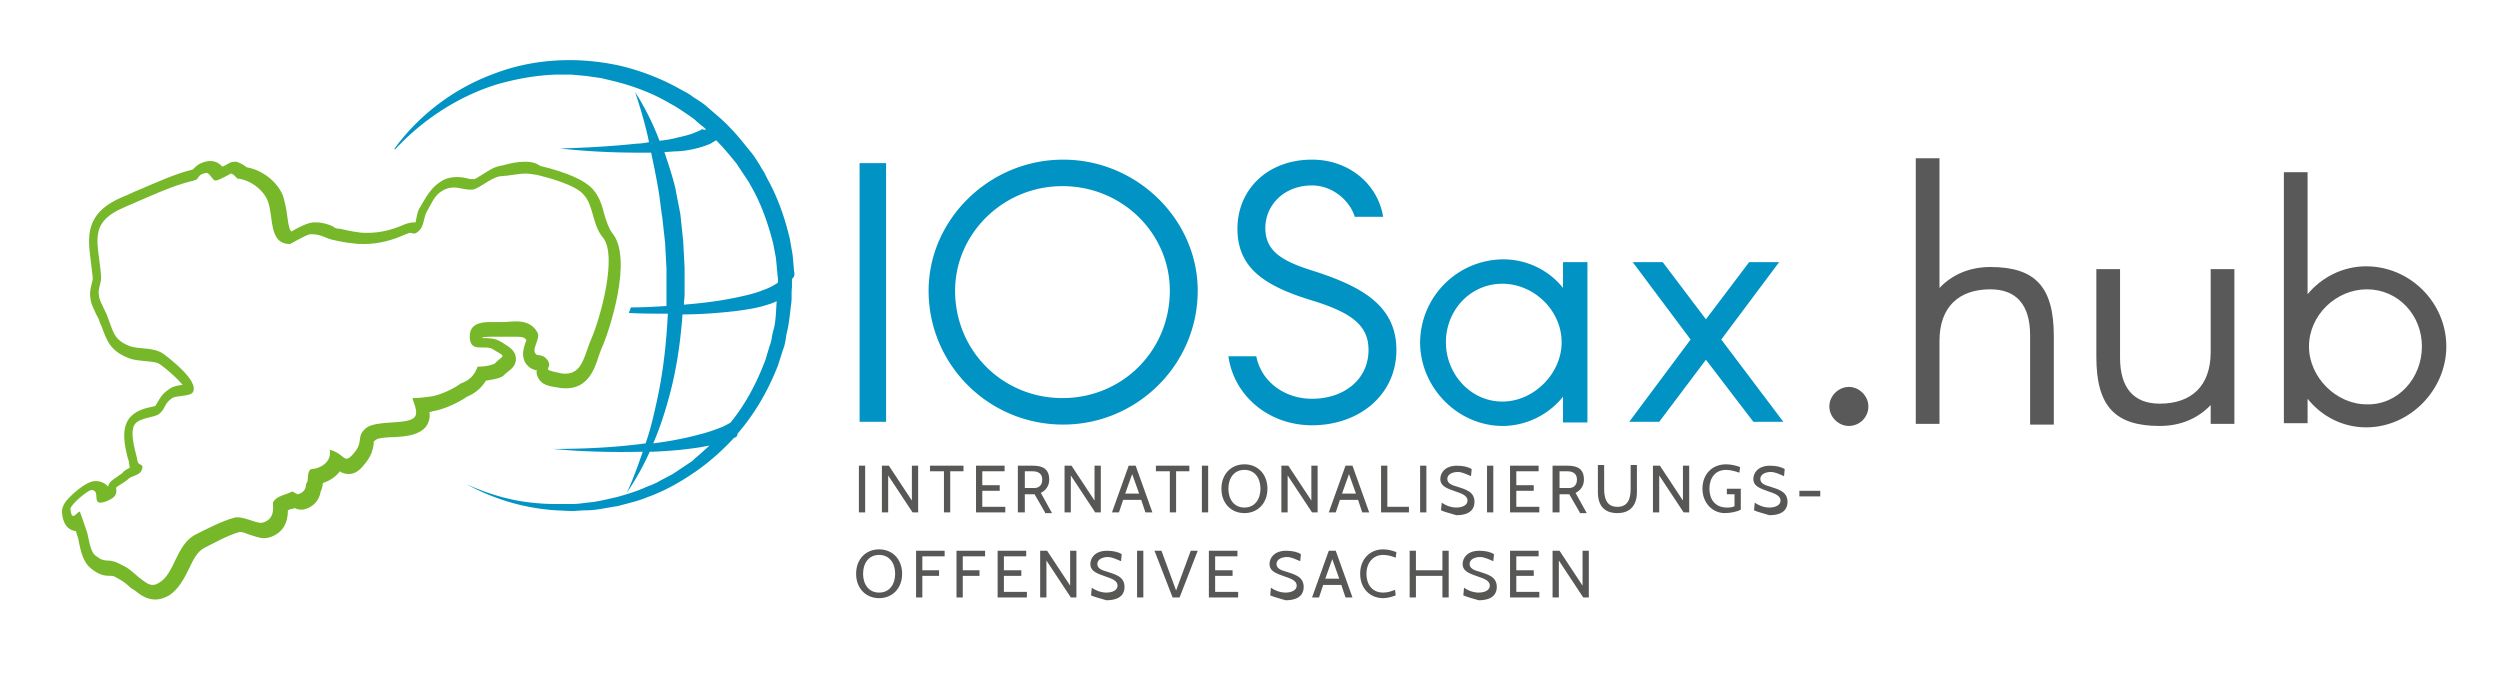<svg xmlns="http://www.w3.org/2000/svg" xml:space="preserve" id="Ebene_1" x="0" y="0" style="enable-background:new 0 0 358.6 96.7" version="1.1" viewBox="0 0 358.6 96.7">
  <style>
    .st1{fill:#575756}.st2{fill:#0093c3}.st3{fill:#5a5959}
  </style>
  <path d="M75.4 24.9c.5 0 1.1.1 1.7.2 1.6.4 5.4 1.4 6.6 2.8 1.5 1.6 1.2 4.3 2.8 6.2 2.1 2.6-.4 11.5-1.6 14.3-1.1 2.5-1.3 5.2-3.8 5.2-.2 0-.5 0-.8-.1-3.1-.6-.8-.5-1.8-1.9-.4-.5-.7-.6-1.5-.7-1-.7.6-2.2.1-3.2-.7-1.3-1.9-1.6-3.1-1.6-.7 0-1.3.1-2 .1h-1.7c-1.5 0-3.1.3-2.9 2.4.2 2 2.2.8 3.3 1.5 2 1.2 1.6.7.2 2.1-.8.3-1.6.4-2.4.4-.4 1.2-1.2 2-2.4 2.4-1.2.9-3.3 1.8-4.5 1.9 0 0-1.5.2-2.1.2h-.3c-.1.3.9 1.9.3 2.7-.9 1.2-5.5.4-7 1.6-1.4 1.2-.4 1.8-1.5 3.3-.6.8-1 1.1-1.3 1.1-.5 0-.9-.9-2.4-1.3.3 1.7-1.2 2.7-2.7 2.8-.7.5-.2 1.6-.7 2.1 0 .8-.4 1.3-1.2 1.5-.3-.1-.5-.3-.8-.4-.9.5-2.2.6-2.7 1.5-.2.2.5 2.2-1.3 2.9-.1 0-.3.1-.4.1-.9 0-2.3-.8-3.5-.8-.2 0-.3 0-.5.1-1.6.4-3.9 1.6-5.5 2.4-2.8 1.5-2.9 5.6-5.2 6.9-.3.2-.6.3-.9.3-.6 0-1.1-.4-2-1.1-1.3-1.1-1.4-1.3-2.9-2-1.6-.8-1.8.1-3.3-1.1-.9-.7-1-3-1.3-3.6-.2-.6-.6-1.8-.9-2.6 0 0 0-.1-.1-.1-.2 0-.6.6-.9.6-.2 0-.3-.2-.4-1 0-.6 2.5-2.7 3-2.7 1.3 0 .2 1.8 1.3 1.8.3 0 .7-.1 1.3-.4 1.5-.7.8-1.7 1-1.8.2-.2 1.3-.8 1.6-1.1.5-.6 1.6-.5 2-1.3.5-1.2-.5-.5-.6-1.5-.1-.8-1.2-3.8-.4-5.1.7-1 2.8-1 3.5-1.5 1-.8.7-1.5 1.9-2.3.6-.4 2.7-.2 3-.9.8-1.6-3.4-4.8-4.2-5.4-1.5-1.1-3.5-.6-5-1.2-2.2-.9-2.2-1.9-3.2-4.5-.3-.7-1-1.9-1.1-2.6-.2-1.3.3-1.5.3-2.8-.3-4.8-2.1-7.7 3.4-10 3.3-1.4 6.8-3.1 9.9-3.8.9-.2.4-.9 1.8-1.1.5 0 .9 1.1 1.3 1.1.5 0 2.2-1 2.2-1 .4 0 .9.7.9.7 2 .2 3.8 1.7 4.4 3.2.9 2.4.1 6.2 3.2 6.2.1 0 2.2-1.3 2.9-1.4h.3c1.2 0 2 .6 2.9.8.9.2 1.8.4 2.9.5.5.1 1.1.1 1.6.1 2.1 0 4-.5 6-1.4.3-.1.5-.2.6-.2.2 0 .4.1.6.1.2 0 .4-.1.8-.5.6-.6.6-1.9 1-2.6.6-1 1.1-2.4 2.2-3 .6-.4 1.2-.5 1.7-.5.8 0 1.5.3 2.3.3h.4c1-.2 2.5-1.6 3.8-1.9 1.7-.1 2.7-.4 3.8-.4m0-1.7c-1.2 0-2.1.2-3.2.5l-.5.1c-1 .2-1.8.8-2.6 1.3-.4.2-.9.6-1.1.6h-.1c-.2 0-.5 0-.8-.1-.4-.1-.9-.2-1.5-.2-1 0-1.8.2-2.6.8-1.2.8-1.9 2.1-2.5 3.1-.1.2-.2.4-.3.5-.3.5-.4 1.1-.5 1.6 0 .2-.1.4-.1.5h-.2c-.4 0-.9.1-1.4.3-1.8.8-3.5 1.2-5.3 1.2-.5 0-.9 0-1.4-.1-.9-.1-1.7-.3-2.6-.5h-.2c-.2 0-.5-.1-.7-.3-.6-.3-1.5-.6-2.5-.6h-.4c-.8.1-1.7.5-3.1 1.3-.2-.1-.4-.6-.6-2.2-.1-.9-.3-1.9-.6-2.9-.8-2-2.9-3.7-5.2-4.1-.5-.4-1.1-.7-1.5-.8h-.2c-.4 0-.7.1-1 .3-.2.1-.5.3-.8.4-.4-.4-.9-.8-1.7-.8h-.3c-1.2.2-1.8.7-2.2 1.2-2.5.6-5.1 1.8-7.7 2.9-.8.3-1.5.7-2.3 1-5.6 2.3-5.1 5.8-4.7 9.1l.3 2.5c0 .3 0 .4-.1.7-.2.8-.4 1.5-.2 2.5.1.7.5 1.4.8 2.1.2.3.3.6.4.8.1.4.3.7.4 1 .7 1.9 1.2 3.4 3.7 4.4.9.4 1.8.4 2.6.5.8.1 1.6.1 2.1.5 1.4 1 2.6 2.2 3.2 2.9-.7.1-1.4.2-1.9.6-1.1.7-1.4 1.4-1.7 1.9-.1.2-.2.3-.3.5-.1.1-.5.1-.7.2-1 .2-2.4.6-3.2 1.8-1 1.6-.5 3.8-.1 5.4.1.3.2.6.2.8 0 .2.1.4.1.7-.4.2-.8.4-1.1.8-.1.1-.5.3-.7.5-.3.2-.5.3-.7.5-.3.2-.5.5-.6.9-.6-.7-1.4-.8-1.8-.8-1.5 0-3.7 2.3-3.8 2.4-.5.5-1.1 1.3-1 2.2.2 2.2 1.4 2.5 2 2.6.1.4.2.7.3 1 0 .1.1.3.1.5.3 1.5.7 3 1.7 3.8 1.2 1 2 1.1 2.8 1.1.3 0 .5 0 .8.2.9.5 1.1.6 1.8 1.2.2.2.4.4.8.6 1 .8 1.9 1.4 3.1 1.4.6 0 1.2-.2 1.8-.5 1.5-.9 2.3-2.5 3-3.9.6-1.3 1.2-2.5 2.2-3 1-.5 3.5-1.9 5.1-2.3.4 0 .9.2 1.4.4.7.2 1.4.5 2.1.5.4 0 .7-.1 1-.2 1.6-.6 2.4-1.9 2.4-3.8.2-.1.4-.2.6-.2.1 0 .2-.1.3-.1h.1c.2.1.5.2.8.2h.4c1.4-.3 2.3-1.3 2.5-2.6.2-.4.3-.9.3-1.2.9-.3 1.7-.8 2.3-1.5 0 0 .1-.1.1-.2.3.2.8.4 1.3.4 1.2 0 1.9-.9 2.6-1.8.8-1.1.9-1.9 1-2.5v-.3s0-.1.3-.3c.3-.3 1.8-.4 2.6-.4 1.9-.1 3.6-.3 4.6-1.5.5-.7.6-1.4.5-2.1.3 0 .4-.1.4-.1 1.5-.2 3.7-1.2 5-2.1 1.2-.5 2.1-1.3 2.7-2.3.6-.1 1.3-.2 1.9-.4.3-.1.5-.2.7-.4.3-.3.5-.4.7-.6.4-.3 1.1-.9 1-1.9-.1-1-.9-1.5-1.7-2-.1-.1-.3-.2-.5-.3-.8-.5-1.7-.5-2.4-.5h-.2v-.1s.3-.1 1.2-.1h3.7c.8 0 1.2.1 1.4.5 0 .1-.1.2-.1.3-1 2.5.3 3.4.7 3.7.2.1.4.2.7.3h.2c-.1.4 0 .7.2 1.1.5 1 1.5 1.2 2.9 1.4.4.1.8.1 1.1.1 3.1 0 4.1-2.7 4.7-4.7.2-.5.4-1.1.6-1.5.8-1.9 4.4-12.4 1.3-16.1-.5-.7-.8-1.6-1.1-2.6-.3-1.2-.7-2.6-1.7-3.7-1.1-1.2-3.4-2.3-7.5-3.3-.7-.5-1.4-.6-2.1-.6z" style="fill:#76b82a"/>
  <path d="M123.2 73.5v-6.7h.9v6.7h-.9zM130.9 73.5l-3.5-5.3v5.3h-.9v-6.7h1l3.3 5v-5h.9v6.7h-.8zM136.3 67.6v5.9h-.9v-5.9h-2v-.8h4.8v.8h-1.9zM140 73.5v-6.7h4.1v.8h-3.2v2h2.5v.8h-2.5v2.3h3.3v.8H140zM149.9 73.5l-1.5-2.6H147v2.6h-1v-6.7h2.2c1.4 0 2.3.5 2.3 2 0 .8-.4 1.5-1.2 1.9l1.6 2.9h-1zm-2.9-6V70h1.4c.5 0 1.1-.3 1.1-1.2 0-.8-.5-1.2-1.4-1.2H147zM157.1 73.5l-3.5-5.3v5.3h-.9v-6.7h1l3.3 5v-5h.9v6.7h-.8zM164.3 73.5l-.6-1.8h-2.6l-.6 1.8h-1l2.4-6.7h1l2.4 6.7h-1zm-1.9-5.5-1 2.8h2l-1-2.8zM168.7 67.6v5.9h-.9v-5.9h-2v-.8h4.8v.8h-1.9zM172.4 73.5v-6.7h.9v6.7h-.9zM175.2 70.1c0-2.1 1.4-3.5 3.3-3.5s3.3 1.4 3.3 3.5-1.4 3.5-3.3 3.5-3.3-1.4-3.3-3.5zm1 0c0 1.5.8 2.7 2.3 2.7s2.3-1.2 2.3-2.7c0-1.5-.8-2.7-2.3-2.7s-2.3 1.2-2.3 2.7zM188.2 73.5l-3.5-5.3v5.3h-.9v-6.7h1l3.3 5v-5h.9v6.7h-.8zM195.4 73.5l-.6-1.8h-2.6l-.6 1.8h-1l2.4-6.7h1l2.4 6.7h-1zm-1.9-5.5-1 2.8h2l-1-2.8zM198.1 73.5v-6.7h.9v5.9h3.1v.8h-4zM203.7 73.5v-6.7h.9v6.7h-.9zM206.7 73.2l.1-1.1c.4.3 1.2.7 2.1.7.8 0 1.6-.3 1.6-1s-.8-1-1.7-1.3c-1.1-.4-2.2-.7-2.2-1.8 0-.8.6-1.9 2.4-1.9.9 0 1.7.2 2.1.5l-.1 1c-.7-.3-1.3-.6-1.9-.6-.7 0-1.5.3-1.5 1 0 .6.6.9 1.4 1.1 1.2.4 2.5.7 2.5 2.2 0 .7-.3 1.9-2.6 1.9-1-.3-1.8-.5-2.2-.7zM213.3 73.5v-6.7h.9v6.7h-.9zM216.6 73.5v-6.7h4.1v.8h-3.2v2h2.5v.8h-2.5v2.3h3.3v.8h-4.2zM226.6 73.5l-1.5-2.6h-1.4v2.6h-1v-6.7h2.2c1.4 0 2.3.5 2.3 2 0 .8-.4 1.5-1.2 1.9l1.6 2.9h-1zm-2.9-6V70h1.4c.5 0 1.1-.3 1.1-1.2 0-.8-.5-1.2-1.4-1.2h-1.1zM229.2 70.6v-3.9h.9v3.4c0 1.3.3 2.6 1.9 2.6 1.6 0 1.9-1.3 1.9-2.6v-3.4h.9v3.9c0 1.8-.9 3-2.8 3s-2.8-1.1-2.8-3zM241.5 73.5l-3.5-5.3v5.3h-.9v-6.7h1l3.3 5v-5h.9v6.7h-.8zM244.2 70.1c0-2.1 1.4-3.5 3.4-3.5.7 0 1.5.2 2 .4l-.1.8c-.6-.2-1.3-.4-1.9-.4-1.6 0-2.4 1.2-2.4 2.7 0 1.5.8 2.7 2.5 2.7.3 0 .8 0 1.1-.2v-1.7h-1.1v-.8h2v3c-.5.3-1.5.5-2.3.5-1.7 0-3.2-1.4-3.2-3.5zM251.6 73.2l.1-1.1c.4.3 1.2.7 2.1.7.8 0 1.6-.3 1.6-1s-.8-1-1.7-1.3c-1.1-.4-2.2-.7-2.2-1.8 0-.8.6-1.9 2.4-1.9.9 0 1.7.2 2.1.5l-.1 1c-.7-.3-1.3-.6-1.9-.6-.7 0-1.5.3-1.5 1 0 .6.6.9 1.4 1.1 1.2.4 2.5.7 2.5 2.2 0 .7-.3 1.9-2.6 1.9-1-.3-1.8-.5-2.2-.7zM258.1 71.2v-.8h3v.8h-3zM122.8 82.3c0-2.1 1.4-3.5 3.3-3.5s3.3 1.4 3.3 3.5-1.4 3.5-3.3 3.5-3.3-1.4-3.3-3.5zm1 0c0 1.5.8 2.7 2.3 2.7s2.3-1.2 2.3-2.7c0-1.5-.8-2.7-2.3-2.7s-2.3 1.2-2.3 2.7zM132.3 79.8v2h2.4v.8h-2.4v3.1h-.9V79h4.1v.8h-3.2zM138.1 79.8v2h2.4v.8h-2.4v3.1h-.9V79h4.1v.8h-3.2zM143.1 85.7V79h4.1v.8H144v2h2.5v.8H144v2.3h3.3v.8h-4.2zM153.6 85.7l-3.5-5.3v5.3h-.9V79h1l3.3 5v-5h.9v6.7h-.8zM156.5 85.4l.1-1.1c.4.3 1.2.7 2.1.7.8 0 1.6-.3 1.6-1s-.8-1-1.7-1.3c-1.1-.4-2.2-.7-2.2-1.8 0-.8.6-1.9 2.4-1.9.9 0 1.7.2 2.1.5l-.1 1c-.7-.3-1.3-.6-1.9-.6-.7 0-1.5.3-1.5 1 0 .6.6.9 1.4 1.1 1.2.4 2.5.7 2.5 2.2 0 .7-.3 1.9-2.6 1.9-1-.3-1.8-.5-2.2-.7zM163.1 85.7V79h.9v6.7h-.9zM169.2 85.7h-1l-2.6-6.7h1l2.1 5.7 2.1-5.7h1l-2.6 6.7zM173.4 85.7V79h4.1v.8h-3.2v2h2.5v.8h-2.5v2.3h3.3v.8h-4.2zM182.2 85.4l.1-1.1c.4.3 1.2.7 2.1.7.8 0 1.6-.3 1.6-1s-.8-1-1.7-1.3c-1.1-.4-2.2-.7-2.2-1.8 0-.8.6-1.9 2.4-1.9.9 0 1.7.2 2.1.5l-.1 1c-.7-.3-1.3-.6-1.9-.6-.7 0-1.5.3-1.5 1 0 .6.6.9 1.4 1.1 1.2.4 2.5.7 2.5 2.2 0 .7-.3 1.9-2.6 1.9-1-.3-1.8-.5-2.2-.7zM193 85.7l-.6-1.8h-2.6l-.6 1.8h-1l2.4-6.7h1l2.4 6.7h-1zm-1.9-5.5-1 2.8h2l-1-2.8zM195.1 82.3c0-2.1 1.4-3.5 3.3-3.5.7 0 1.4.2 1.9.4l-.1.8c-.5-.2-1.1-.4-1.8-.4-1.5 0-2.4 1.2-2.4 2.7 0 1.5.8 2.7 2.4 2.7.7 0 1.2-.2 1.7-.4l.1.8c-.5.2-1.2.4-1.8.4-1.9 0-3.3-1.4-3.3-3.5zM206.9 85.7v-3.1h-3.8v3.1h-.9V79h.9v2.8h3.8V79h.9v6.7h-.9zM209.9 85.4l.1-1.1c.4.3 1.2.7 2.1.7.8 0 1.6-.3 1.6-1s-.8-1-1.7-1.3c-1.1-.4-2.2-.7-2.2-1.8 0-.8.6-1.9 2.4-1.9.9 0 1.7.2 2.1.5l-.1 1c-.7-.3-1.3-.6-1.9-.6-.7 0-1.5.3-1.5 1 0 .6.6.9 1.4 1.1 1.2.4 2.5.7 2.5 2.2 0 .7-.3 1.9-2.6 1.9-1-.3-1.8-.5-2.2-.7zM216.6 85.7V79h4.1v.8h-3.2v2h2.5v.8h-2.5v2.3h3.3v.8h-4.2zM227.1 85.7l-3.5-5.3v5.3h-.9V79h1l3.3 5v-5h.9v6.7h-.8z" class="st1"/>
  <path d="M123.3 23.4h3.8v37.1h-3.8V23.4zM171.8 41.7c0 10.6-8.7 19.2-19.3 19.2-10.7 0-19.3-8.6-19.3-19.2 0-10.2 8.7-18.8 19.3-18.8 10.6 0 19.3 8.6 19.3 18.8zm-4 0c0-8.2-6.8-15-15.4-15-8.6 0-15.4 6.9-15.4 15 0 8.6 6.8 15.4 15.4 15.4 8.6 0 15.4-6.8 15.4-15.4zM194.3 31c-.8-2.4-3.3-4.4-6.1-4.4-4.1 0-6.7 2.9-6.7 6.1s2.2 4.7 6.7 6.1c6.9 2.2 12.1 4.9 12.1 11.4S194.9 61 188.2 61c-6.2 0-11.2-4.2-12-9.9h4c.7 3.6 4 6.1 8 6.1 4.5 0 8.1-2.7 8.1-7 0-3.4-2.2-5.3-8.1-7.1-6.9-2.1-10.7-4.7-10.7-10.3s4.3-9.9 10.7-9.9c5.2 0 9.4 3.4 10.2 8.2h-4.1zM203.7 49.1a12 12 0 0 1 11.9-11.9c3.5 0 6.6 1.6 8.6 4.1v-3.7h3.5v23h-3.5v-3.7a11.2 11.2 0 0 1-8.6 4.2c-6.6 0-11.9-5.6-11.9-12zm20.3 0c0-4.6-4-8.4-8.5-8.4-4.6 0-8.1 3.8-8.1 8.4 0 4.5 3.5 8.5 8.1 8.5 4.5 0 8.5-4 8.5-8.5zM242.5 48.7l-8.3-11.1h4.3l6.2 8.2 6.2-8.2h4.3l-8.3 11.1 8.9 11.8h-4.3l-6.8-8.9-6.7 8.9h-4.3l8.8-11.8zM113.9 38.9l-.2-2.3-.4-2.3c-.7-3-1.7-5.9-3.2-8.6l-.5-1c-.2-.3-.4-.6-.6-1-.4-.6-.8-1.3-1.3-1.9-1-1.2-1.9-2.4-3-3.5-1-1.1-2.3-2.1-3.4-3.1-.6-.5-1.3-.9-1.9-1.3-.6-.5-1.3-.8-2-1.2-2.7-1.5-5.6-2.6-8.6-3.3-6-1.3-12.3-1-18 1.2-5.7 2.1-10.7 5.9-14.2 10.7v.1h.1c4-4.3 9.1-7.6 14.6-9.3 2.8-.8 5.6-1.3 8.5-1.4h2.1l1.1.1 1.1.1 2.1.3 2.1.5c2.7.7 5.4 1.7 7.9 3.2.6.3 1.2.7 1.8 1.1.6.4 1.2.8 1.7 1.2.4.4.8.7 1.3 1.1l.3.3h-.5c0-.1 0-.2.1-.2 0 .1-.2.1-.3.2-.3.2-.7.3-1.1.5-.8.3-1.7.5-2.6.7-.7.2-1.5.3-2.3.4-.9-2.4-2.1-4.8-3.5-7 .8 2.4 1.5 4.8 2 7.2-.6.1-1.1.2-1.7.2-3.7.4-7.4.6-11.1.7 3.7.4 7.4.6 11.2.6h1.9c.4 1.9.8 3.8 1.1 5.7.2 1.2.3 2.4.5 3.6l.4 3.6.2 3.7v5.4c-1.7.1-3.4.2-5.1.2-.1.3-.2.5-.3.8 2.1.1 3.8.1 5.6.1-.2 3.9-.6 7.8-1.4 11.7-.5 2.3-1 4.7-1.8 6.9-4.4.6-8.9.8-13.3.8 4.3.4 8.6.5 12.9.4-.7 2-1.4 4-2.3 5.9 1.3-1.9 2.4-3.9 3.3-5.9h.4c2.4-.1 4.8-.3 7.2-.7.3-.1.7-.1 1-.2-.6.5-1.2 1.1-1.8 1.6-.3.2-.5.5-.8.7l-.9.6-1.8 1.2-1.9 1c-.6.4-1.3.6-2 .9-1.3.6-2.7 1-4.1 1.4-1.4.3-2.8.7-4.3.8-.7.1-1.4.2-2.2.2h-2.2c-1.5 0-2.9-.1-4.4-.3-2.9-.4-5.7-1.3-8.4-2.5a30.79 30.79 0 0 0 12.7 3.7l2.2.1c.8 0 1.5-.1 2.2-.1 1.5 0 3-.4 4.5-.6 1.4-.4 2.9-.7 4.3-1.3 2.8-1 5.5-2.6 7.9-4.4 1.6-1.2 3.1-2.6 4.5-4.1.1 0 .2-.1.3-.1.1-.2.2-.3.2-.5 2.5-2.9 4.4-6.2 5.8-9.8l.7-2.2c.3-.7.4-1.5.5-2.2.4-1.5.5-3 .7-4.5.1-.8 0-1.5.1-2.3V40c.4-.3.4-.7.3-1.1zM95.3 21.8c.7 0 1.3-.1 2-.1a14.68 14.68 0 0 0 4.4-1c.3-.1.5-.3.9-.5l.1-.1.1.1c1 1 1.9 2.1 2.8 3.2l1.2 1.8.6.9.5.9c1.4 2.5 2.3 5.2 3 7.9l.4 2.1.2 2.1c0 .4.1.7.1 1.1v.3c-.1.1-.2.2-.4.3-.5.3-1.1.6-1.7.8-1.2.5-2.6.8-4 1.1-2.4.5-4.9.8-7.4 1 0-.5.1-1 .1-1.5v-3.8l-.2-3.8-.4-3.8c-.2-1.2-.5-2.5-.7-3.7-.4-1.7-1-3.5-1.6-5.3zm15.6 25.7c-.2.7-.2 1.4-.5 2.1l-.6 2c-1.2 3.2-2.8 6.3-5 9-.3.2-.7.4-1.1.6-1 .4-2.1.8-3.3 1.1-2.2.6-4.4 1-6.7 1.3.9-2.1 1.6-4.2 2.2-6.4 1.1-3.9 1.7-8 2-12.1 2.6 0 5.2-.2 7.8-.5 1.4-.2 2.9-.4 4.4-.9.4-.1.9-.3 1.3-.5v.1c-.1 1.4-.1 2.9-.5 4.2z" class="st2"/>
  <path d="M262.4 58.3c0-1.5 1.3-2.8 2.8-2.8 1.5 0 2.8 1.3 2.8 2.8 0 1.6-1.3 2.8-2.8 2.8-1.5 0-2.8-1.3-2.8-2.8zM274.8 22.7h3.4v18.6c1.8-1.9 4.3-3 7.3-3 6.4 0 9.1 2.8 9.1 9.9v12.7h-3.4V48.1c0-4.4-2-6.6-5.7-6.6-4.5 0-7.3 2.5-7.3 7.4v11.9h-3.4V22.7zM320.5 60.8h-3.4v-2.7c-1.8 1.9-4.3 3-7.3 3-6.4 0-9.1-2.8-9.1-9.9V38.6h3.4v12.7c0 4.4 2 6.6 5.7 6.6 4.5 0 7.3-2.5 7.3-7.4V38.6h3.4v22.2zM327.6 24.7h3.4v17.5c2-2.4 5-4 8.4-4 6.3 0 11.5 5.2 11.5 11.5 0 6.2-5.2 11.6-11.5 11.6-3.4 0-6.4-1.6-8.4-4.1v3.5h-3.4v-36zm19.8 25c0-4.5-3.4-8.2-7.9-8.2-4.4 0-8.3 3.7-8.3 8.2 0 4.4 3.9 8.3 8.3 8.3 4.5.1 7.9-3.8 7.9-8.3z" class="st3"/>
</svg>
